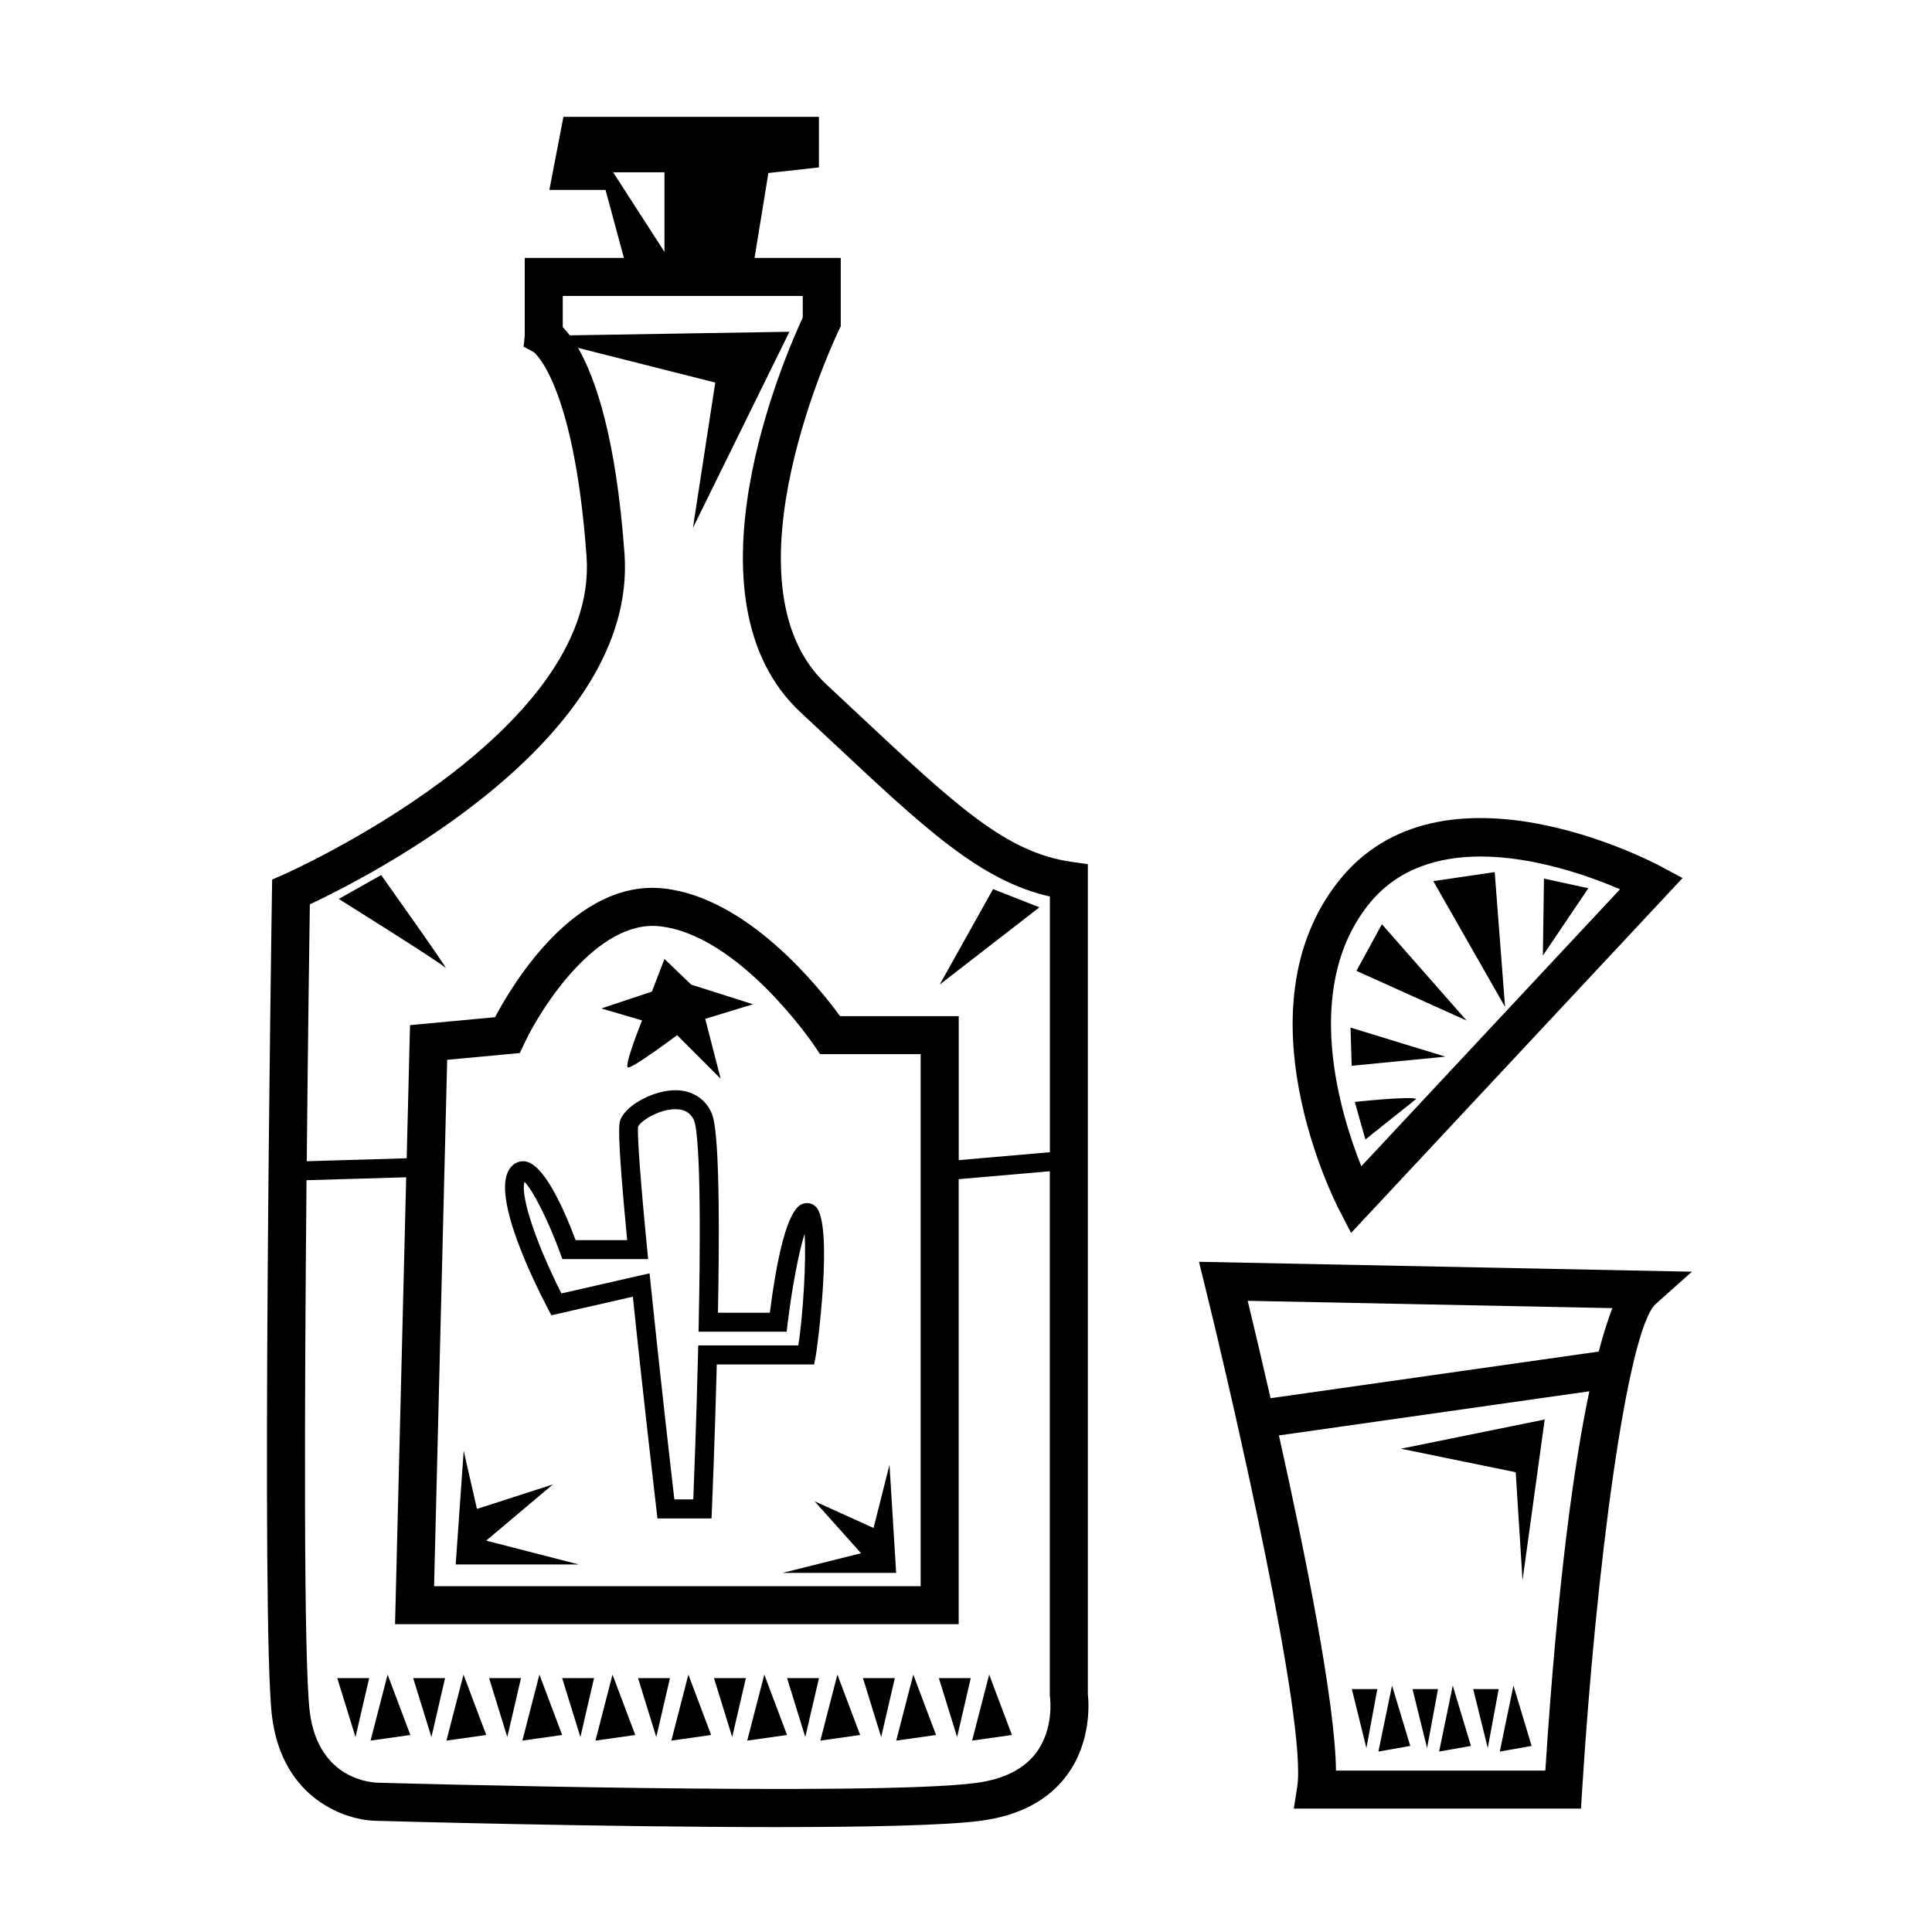 <?xml version="1.0" encoding="UTF-8"?>
<!-- Uploaded to: ICON Repo, www.iconrepo.com, Generator: ICON Repo Mixer Tools -->
<svg fill="#000000" width="800px" height="800px" version="1.1" viewBox="144 144 512 512" xmlns="http://www.w3.org/2000/svg">
 <g>
  <path d="m461.74 478.39 1.57 6.379c7.691 31.191 27.09 115.84 24.469 132.72l-0.902 5.809h76.105l0.293-4.727c3.598-58.059 11.879-122.2 19.531-129.02l9.566-8.535zm109.55 12.277c-1.102 2.836-2.328 6.637-3.617 11.512l-86.961 12.359c-2.449-10.734-4.621-19.855-6.062-25.809zm-17.762 122.55h-55.477c-0.211-18.148-8.191-57.715-15.121-88.816l82.262-11.695c-4.047 19.238-8.41 50.27-11.664 100.51z"/>
  <path d="m502.05 470.74 87.844-94.047-5.773-3.094c-2.363-1.27-58.246-30.625-85.5 4.066-26.652 33.922-0.953 84.59 0.152 86.727zm4.484-86.852c7.644-9.719 18.668-12.902 29.84-12.902 14.383 0 29.016 5.273 36.949 8.68l-68.559 73.406c-5.602-14.008-15.723-46.91 1.77-69.184z"/>
  <path d="m553.17 376.84-0.293 20.398 12.047-17.844z"/>
  <path d="m540.11 375.11-16.273 2.394 19.02 33.344z"/>
  <path d="m510.22 388.93-6.75 12.359 29.184 13.16z"/>
  <path d="m501.9 416.32 0.312 10.121 24.828-2.418z"/>
  <path d="m519.34 435.21c-1.855-0.754-16.305 0.816-16.305 0.816l2.812 9.949z"/>
  <path d="m506.11 607.25 2.898-15.629h-6.762z"/>
  <path d="m509.29 608.18 8.441-1.492-4.824-15.996z"/>
  <path d="m522.19 607.25 2.898-15.629h-6.762z"/>
  <path d="m525.38 608.18 8.434-1.492-4.82-15.996z"/>
  <path d="m538.27 607.25 2.894-15.629h-6.758z"/>
  <path d="m541.46 608.18 8.434-1.492-4.816-15.996z"/>
  <path d="m238.21 604.34 3.625-15.629h-8.457z"/>
  <path d="m242.2 605.28 10.551-1.492-6.031-16z"/>
  <path d="m258.33 604.34 3.621-15.629h-8.453z"/>
  <path d="m262.31 605.28 10.551-1.492-6.027-16z"/>
  <path d="m278.44 604.34 3.629-15.629h-8.457z"/>
  <path d="m282.43 605.28 10.551-1.492-6.031-16z"/>
  <path d="m297.81 604.34 3.621-15.629h-8.453z"/>
  <path d="m301.8 605.28 10.551-1.492-6.027-16z"/>
  <path d="m317.92 604.34 3.629-15.629h-8.461z"/>
  <path d="m321.91 605.28 10.547-1.492-6.027-16z"/>
  <path d="m338.04 604.34 3.625-15.629h-8.457z"/>
  <path d="m342.02 605.28 10.551-1.492-6.023-16z"/>
  <path d="m357.41 604.34 3.629-15.629h-8.461z"/>
  <path d="m361.4 605.28 10.547-1.492-6.031-16z"/>
  <path d="m377.52 604.34 3.621-15.629h-8.453z"/>
  <path d="m381.51 605.28 10.551-1.492-6.027-16z"/>
  <path d="m397.64 604.34 3.625-15.629h-8.457z"/>
  <path d="m401.62 605.28 10.551-1.492-6.031-16z"/>
  <path d="m432.3 373.02-4.324-0.621c-17.383-2.484-30.504-14.773-56.652-39.246l-8.277-7.734c-28.887-26.902 2.934-93.254 3.254-93.922l0.508-1.047v-18.105h-22.844l3.664-22.496 13.395-1.484 0.004-13.395h-67.715l-3.723 19.352h14.883l4.871 18.031h-26.285v20.668l-0.297 2.863 2.68 1.422c0.105 0.074 10.664 8.133 13.996 54.129 3.422 47.191-79.5 83.988-80.344 84.359l-2.973 1.301-0.051 3.246c-0.121 7.977-2.949 195.57 0.039 218.74 2.801 21.723 19.578 27.461 27.922 27.461h0.004c3.547 0.102 59.621 1.656 105.5 1.656 23.938 0 45.102-0.422 54.574-1.703 10.039-1.359 17.625-5.367 22.535-11.922 6.641-8.867 5.906-19.363 5.644-21.664v-219.89zm-112.21-183.37v21.098l-13.609-21.098zm-10.594 101.05c-2.242-30.902-7.734-46.598-12.316-54.508l36.375 9.191-5.926 38.52 25.574-51.984-58.207 0.953c-0.664-0.883-1.293-1.605-1.859-2.188v-8.258h63.602v5.734c-4.438 9.5-33.023 74.402-0.555 104.64l8.258 7.715c24.895 23.305 39.414 36.895 57.785 41.066v67.766l-24.152 2.102v-38.164h-31.453c-5.512-7.562-24.52-31.402-46.715-33.832-23.367-2.562-40.004 25.234-44.715 34.113l-22.531 2.102-0.883 35.285-26.484 0.785c0.312-32.027 0.684-59.066 0.816-68.074 15.84-7.445 86.957-43.664 83.387-92.965zm-46.988 134.16 19.25-1.793 1.223-2.609c4.332-9.234 19.227-32.809 35.82-30.988 21.172 2.312 40.812 31.355 41.012 31.648l1.496 2.238h26.676v141l-128.95-0.004zm156.08 183.65c-3.234 4.309-8.551 6.996-15.82 7.977-26.828 3.621-157.13-0.004-158.55-0.047-1.613-0.023-15.801-0.754-18.113-18.676-1.684-13.055-1.406-83.734-0.871-140.99l26.41-0.781-2.953 118.43h149.37v-117.93l24.152-2.102v138.81l0.059 0.75c0.02 0.086 1.086 8.195-3.684 14.559z"/>
  <path d="m360.15 503.57c0.441-2.191 4.805-35.328-0.004-39.832-0.863-0.801-1.988-1.09-3.125-0.789-1.379 0.379-5.512 1.508-9.004 28.934h-13.75c0.883-47.57-1.094-51.695-1.844-53.27-1.777-3.707-5.379-5.742-9.559-5.688-5.633 0.059-12.609 3.742-14.363 7.598-0.457 1.008-1.145 2.519 1.707 32.129h-13.66c-3.629-9.633-8.73-20.426-13.547-20.898-0.766-0.07-2.727-0.016-4.121 2.266-4.488 7.344 6.777 30.043 10.34 36.824l0.902 1.719 21.594-4.926c2.793 26.973 6.223 56.246 6.258 56.551l0.262 2.223h14.328l0.105-2.414c0.004-0.18 0.754-17.852 1.289-38.406h25.789zm-4.582-3.023h-26.531l-0.059 2.453c-0.418 17.07-1.02 32.566-1.25 38.359h-5.012c-0.891-7.652-3.883-33.676-6.281-57.082l-0.293-2.832-23.352 5.332c-5.934-11.664-10.992-25.297-9.805-29.59 2.18 2.098 6.316 10.273 9.445 18.836l0.605 1.656h22.73l-0.273-2.766c-2.621-26.762-2.488-31.711-2.402-32.32 0.695-1.523 5.426-4.594 9.82-4.641h0.09c2.371 0 3.965 0.926 4.871 2.828 0.684 1.43 2.188 9.527 1.301 53.566l-0.051 2.57h23.352l0.266-2.215c1.047-8.73 2.856-18.59 4.484-23.734 0.496 7.129-0.445 21.914-1.656 29.578z"/>
  <path d="m310.42 426.88c1.117 0.371 13.023-8.559 13.023-8.559l11.539 11.539-4.09-15.859 12.652-3.859-16.375-5.211-7.078-6.793-3.34 8.652-13.395 4.465 10.793 3.164c-0.008-0.004-4.844 12.086-3.731 12.461z"/>
  <path d="m245.01 375.9-11.238 6.328s26.793 16.746 28.277 18.234c1.488 1.484-17.039-24.562-17.039-24.562z"/>
  <path d="m407.17 379.62-14.137 25.301 26.414-20.465z"/>
  <path d="m290.51 537.39-20.113 6.492-3.512-15.418-2.125 30.137h32.637l-24.555-6.32z"/>
  <path d="m375.5 548.93-15.625-7.07 12.316 13.766-20.836 5.211h30.137l-1.766-28.652z"/>
  <path d="m545.68 534.16 1.809 28.652 5.875-42.633-38.094 7.746z"/>
 </g>
</svg>